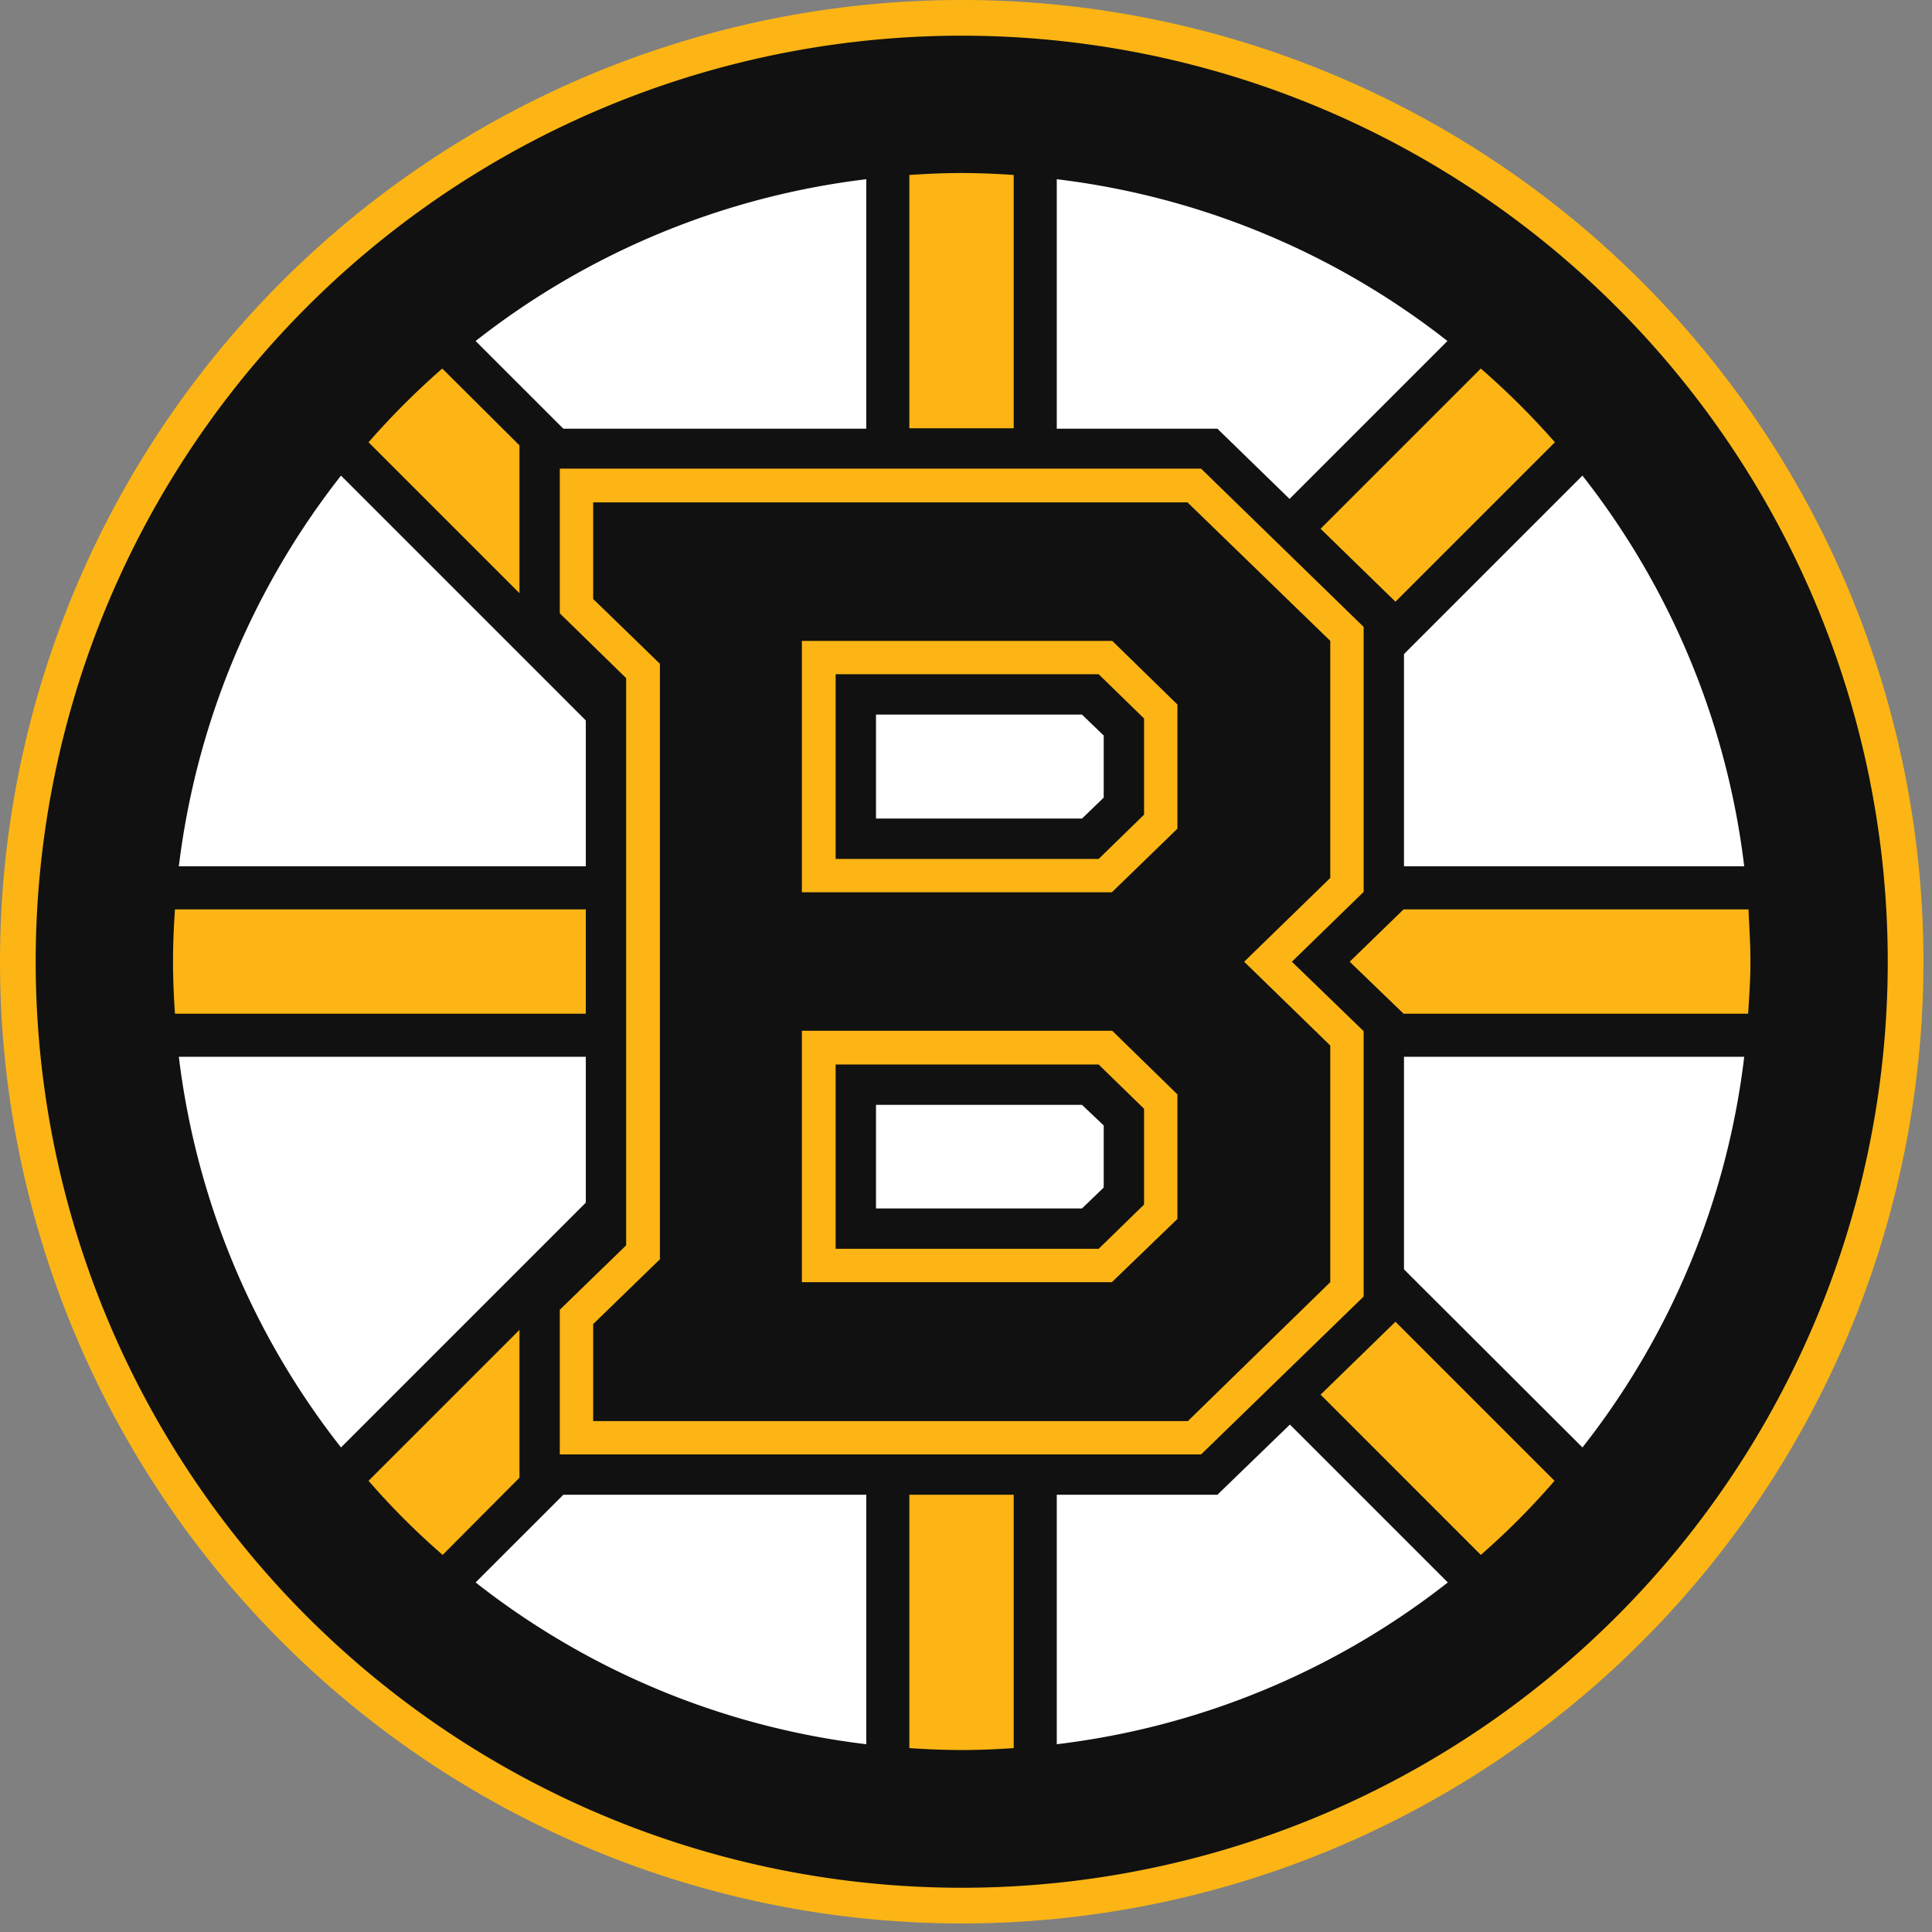 <?xml version="1.0" encoding="UTF-8" standalone="no"?>
<svg xmlns:rdf="http://www.w3.org/1999/02/22-rdf-syntax-ns#" xmlns="http://www.w3.org/2000/svg" height="225.96"
  width="225.96" version="1.1" xmlns:cc="http://creativecommons.org/ns#" xmlns:dc="http://purl.org/dc/elements/1.1/"
  viewBox="0 0 225.96 225.96">
  <rect x="0" y="0" width="225.96" height="225.96" fill="#808080" stroke="none"/>
  <path d="M112.48,224.96A112.48,112.48,0,1,0,0,112.48,112.487,112.487,0,0,0,112.48,224.96Z" fill="#fcb514" />
  <path d="M112.48,220.786A108.306,108.306,0,1,0,4.174,112.48,108.323,108.323,0,0,0,112.48,220.786Z"
    fill="#111" />
  <path
    d="M106.355,204.451c2.042.136,4.038.227,6.125.227,2.042,0,4.084-.091,6.08-.227V174.823H106.355Zm48.096-41.335,18.739,18.739a86.355,86.355,0,0,0,8.621-8.666l-18.603-18.603Zm3.403-50.636,6.307,6.08h40.291c.136-1.996.272-4.038.272-6.08,0-2.087-.136-4.129-.227-6.125H164.16Zm-89.34-6.125H20.463c-.136,1.996-.227,4.038-.227,6.125,0,2.042.091,4.084.227,6.08H68.513Zm-16.743,75.501,8.984-9.029V155.539L43.104,173.189A86.808,86.808,0,0,0,51.771,181.856ZM60.755,52.088l-9.029-8.984a90.945,90.945,0,0,0-8.621,8.621L60.755,69.376ZM118.56,20.463c-1.996-.136-4.038-.227-6.08-.227-2.087,0-4.084.091-6.125.227V50.092H118.56V20.463Zm63.296,31.262a91.438,91.438,0,0,0-8.666-8.621l-18.739,18.739,8.757,8.53Z"
    fill="#fcb514" />
  <polygon
    points="73.232 145.648 65.473 153.18 65.473 170.104 140.475 170.104 159.487 151.637 159.487 120.602 151.093 112.48 159.487 104.313 159.487 73.323 140.475 54.811 65.473 54.811 65.473 71.735 73.232 79.312 73.232 145.648"
    fill="#fcb514" />
  <path
    d="M164.205,101.318h39.792A91.676,91.676,0,0,0,185.077,55.627L164.205,76.499ZM101.318,50.092V20.962A91.676,91.676,0,0,0,55.627,39.883L65.882,50.137h35.436Zm62.887,73.504v24.864L185.077,169.287a91.336,91.336,0,0,0,18.921-45.691ZM150.82,58.35,169.287,39.883a91.676,91.676,0,0,0-45.691-18.921V50.137H142.381ZM68.513,84.258,39.883,55.627a92.007,92.007,0,0,0-18.966,45.691H68.513Zm0,56.399v-17.06H20.917a91.799,91.799,0,0,0,18.966,45.691Zm73.867,34.166H123.596v29.175a91.661,91.661,0,0,0,45.736-18.921l-18.467-18.467Zm-41.063,0H65.882L55.627,185.077a91.535,91.535,0,0,0,45.691,18.921Z"
    fill="#fff" />
  <polygon
    points="69.376 154.859 69.376 166.202 138.933 166.202 155.584 149.958 155.584 122.281 145.512 112.48 155.584 102.679 155.584 74.956 138.887 58.758 69.376 58.758 69.376 70.056 77.18 77.633 77.18 147.281 69.376 154.859"
    fill="#111" />
  <path
    d="M137.707,96.917V82.398l-7.623-7.441H93.786v29.402h36.253Zm0,45.645V127.998l-7.623-7.441H93.786v29.402h36.253Z"
    fill="#fcb514" />
  <path
    d="M133.805,129.676l-5.309-5.173h-30.763v21.552h30.763l5.309-5.173Zm0-45.645-5.309-5.173h-30.763v21.598h30.763l5.309-5.173Z"
    fill="#111" />
  <path
    d="M129.087,138.887v-7.26l-2.541-2.405H102.453v12.115h24.093Zm0-45.6v-7.26l-2.541-2.45H102.453v12.16h24.093Z"
    fill="#fff" />
</svg>
